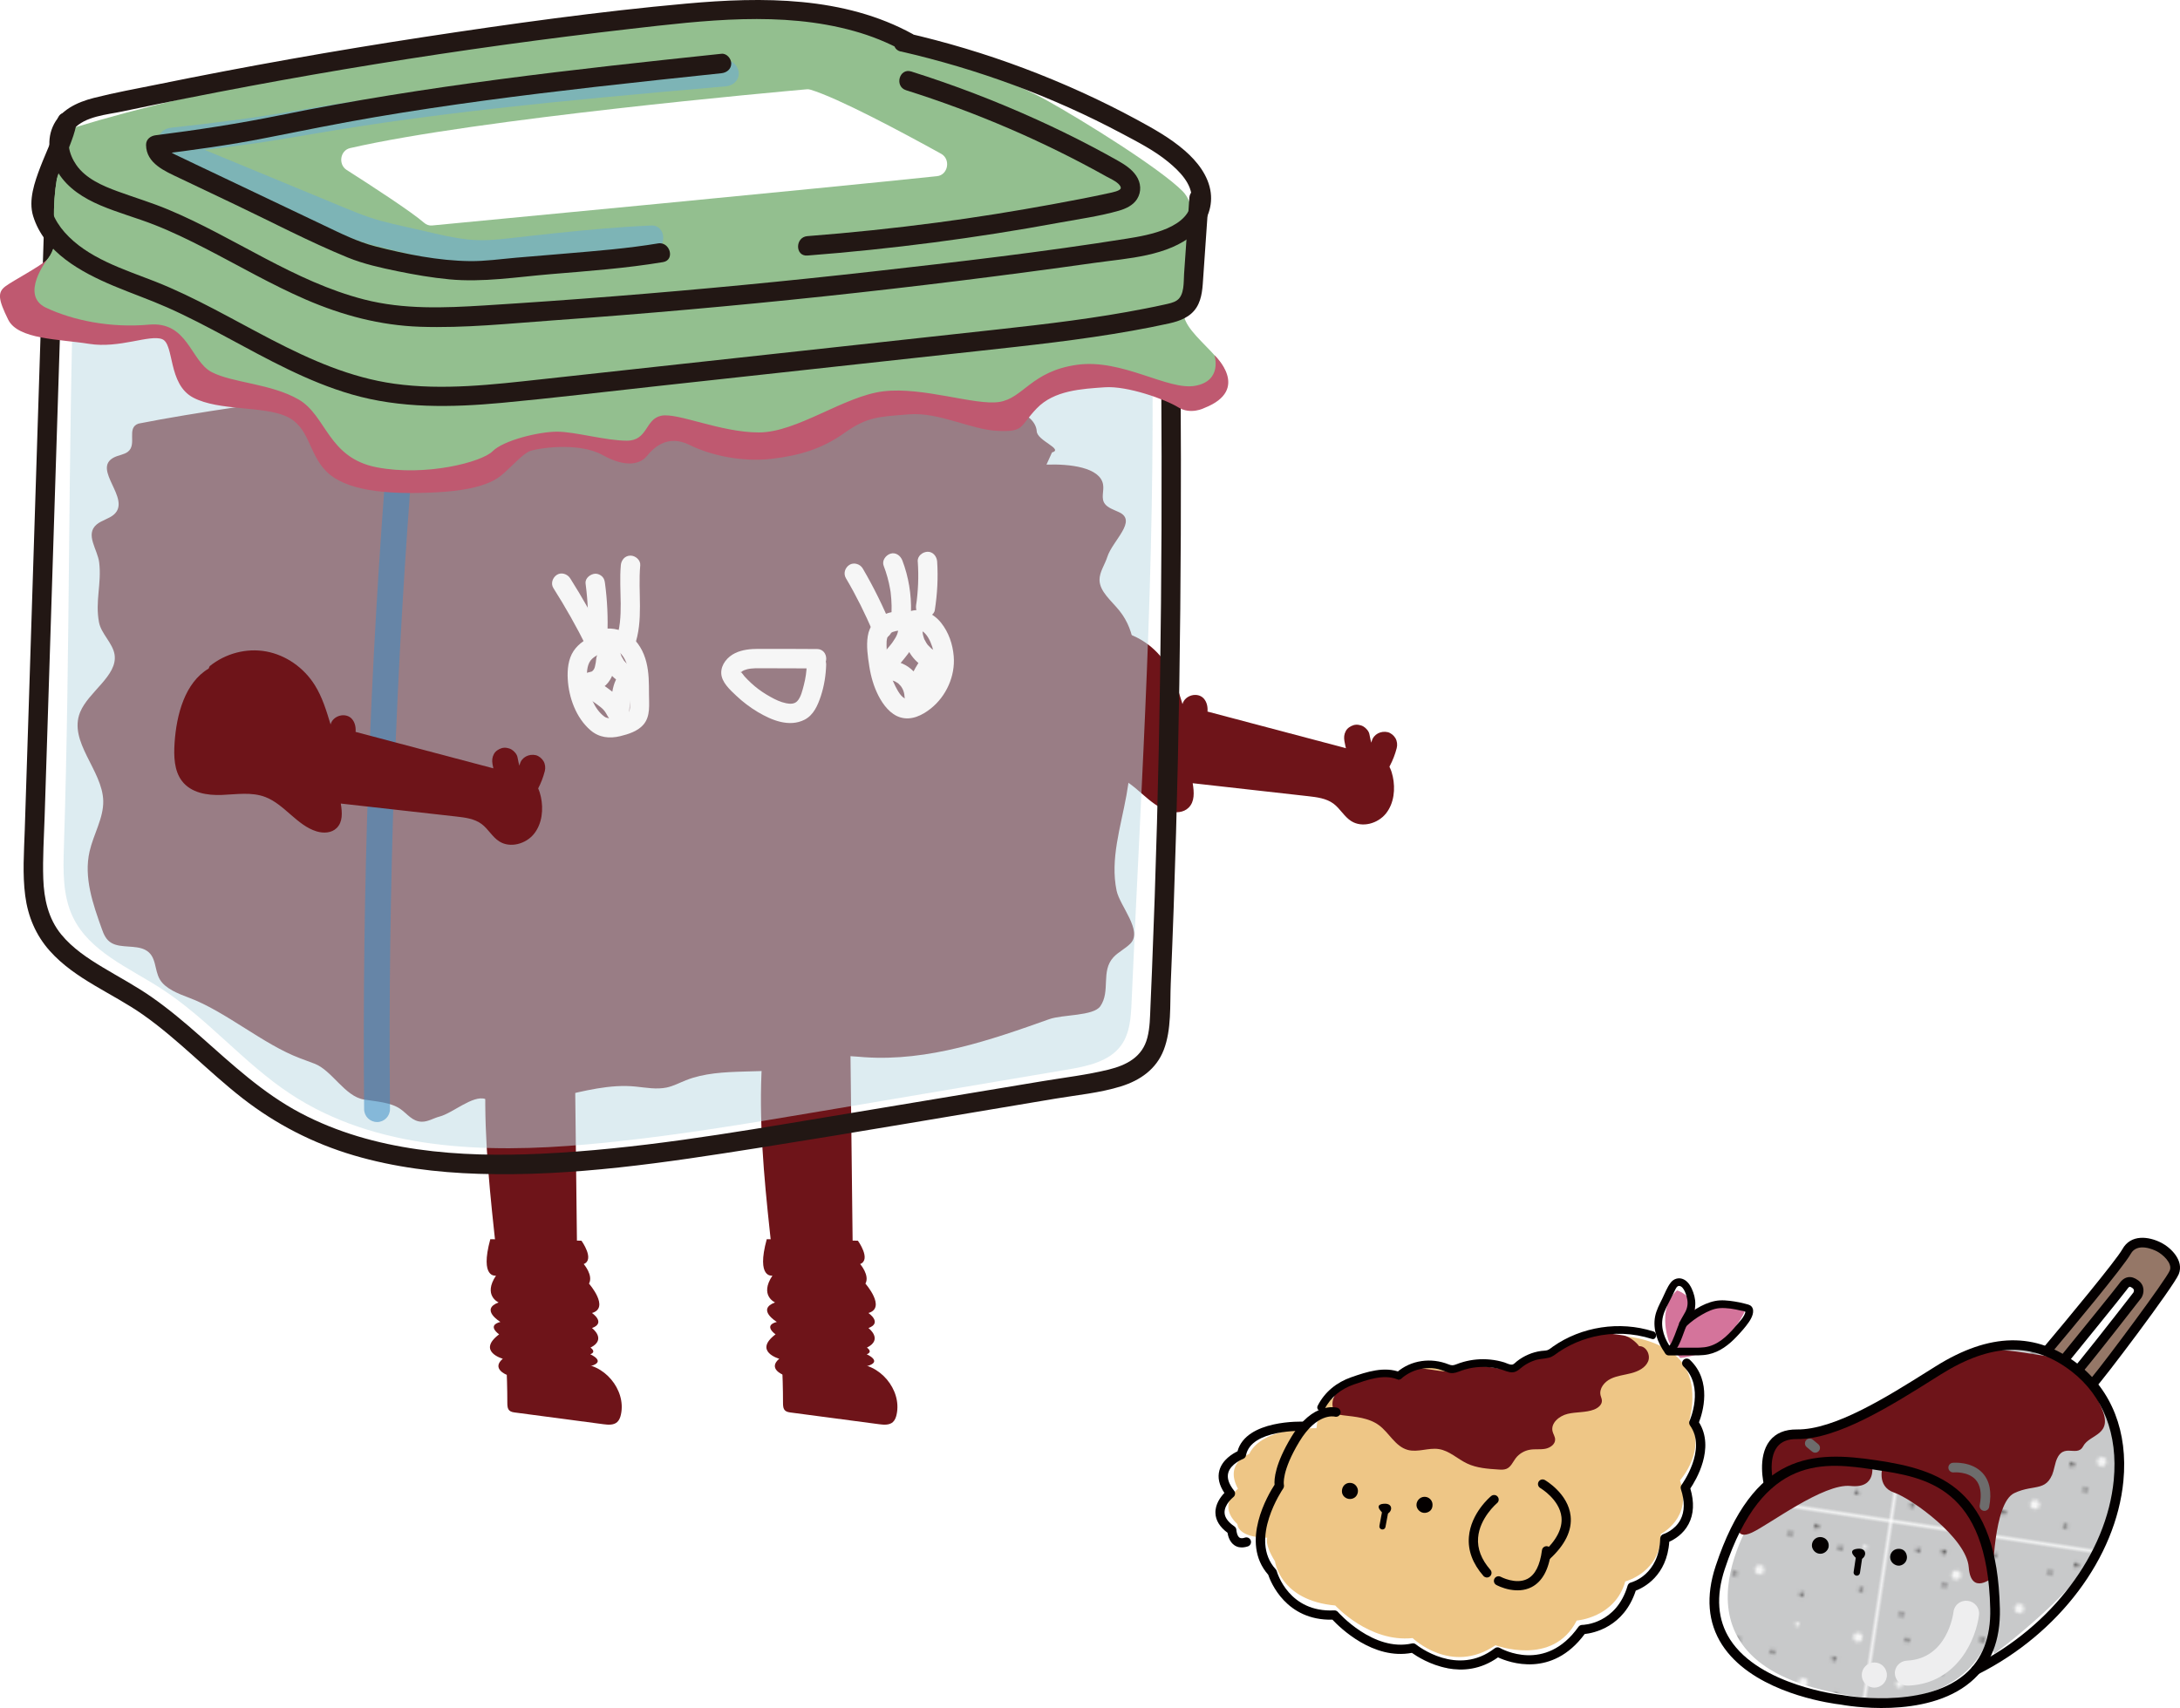 <?xml version="1.0" encoding="UTF-8"?><svg id="_イヤー_2" xmlns="http://www.w3.org/2000/svg" xmlns:xlink="http://www.w3.org/1999/xlink" viewBox="0 0 544.52 426.69"><defs><style>.cls-1{fill:#957767;}.cls-2{fill:#fff;}.cls-3{fill:#bfdbe4;}.cls-4{fill:#6cabd7;}.cls-4,.cls-5{opacity:.54;}.cls-6{fill:#f6f6f6;}.cls-7{fill:url(#_規パターン_4);}.cls-8{fill:#6e1419;}.cls-9{fill:#c8c9ca;}.cls-10{fill:#040000;}.cls-11{fill:#d4749b;}.cls-12{fill:#221714;}.cls-13{fill:#93bf8f;}.cls-14{clip-path:url(#clippath-1);}.cls-15{fill:#595757;}.cls-16{fill:#717071;}.cls-17{fill:#eeeeef;}.cls-5{fill:#3c8ec5;}.cls-18{opacity:.53;}.cls-19{fill:none;}.cls-20{fill:#f7f7f7;}.cls-21{fill:#bf5970;}.cls-22{fill:#eec686;}.cls-23{fill:#6d6c6c;}</style><clipPath id="clippath-1"><path class="cls-13" d="M18.54,31.88s-6.28,9.84-4.85,26.35c1.07,12.34-17.12,10.16-12.84,18.41,4.28,8.25,13.13,6.67,20.26,7.94,7.14,1.27,15.7-4.13,19.41-.63,3.71,3.49,1.71,15.56,13.41,15.24,11.7-.32,15.41,1.59,20.55,4.13s-.29,17.78,29.4,17.14c29.68-.63,19.98-8.89,31.11-10.16,11.13-1.27,11.99,0,17.98,2.54,5.99,2.54,7.71,0,11.42-4.13,3.71-4.13,14.27,7.62,32.82,3.17,18.55-4.44,11.99-9.21,27.97-9.84s17.41,4.76,25.97,3.81c8.56-.95,5.71-7.62,14.27-9.21,8.56-1.59,13.7-1.59,20.55,.32,6.85,1.9,11.13,7.3,18.55,.95,7.42-6.35-9.7-13.65-8.85-20.32s5.42-24.13-.29-29.84c-5.71-5.71-24.54-17.46-34.25-22.86-9.7-5.4-49.09-20.95-60.51-21.91-11.42-.95-116.73,8.89-182.09,28.89Z"/></clipPath><pattern id="_規パターン_4" x="0" y="0" width="81.27" height="81.27" patternTransform="translate(-6695.66 1297.74) rotate(8.51) scale(.8)" patternUnits="userSpaceOnUse" viewBox="0 0 81.27 81.27"><g><rect class="cls-19" width="81.27" height="81.27"/><rect class="cls-9" width="81.27" height="81.27"/><circle class="cls-20" cx="23.29" cy="33.69" r="1.09"/><circle class="cls-20" cx="76.7" cy="36.96" r="1.45"/><circle class="cls-20" cx="74.72" cy="8.79" r=".73"/><circle class="cls-20" cx="61.85" cy="53.49" r="1.45"/><circle class="cls-20" cx="71.9" cy="65.47" r=".73"/><circle class="cls-20" cx="22.16" cy="13.2" r="1.45"/><circle class="cls-16" cx="9.28" cy="7.34" r=".73"/><circle class="cls-16" cx="18.98" cy="16.86" r=".73"/><circle class="cls-16" cx="10.01" cy="35.54" r=".73"/><circle class="cls-16" cx="7.05" cy="27.89" r=".73"/><circle class="cls-16" cx="33.16" cy="5.3" r=".73"/><circle class="cls-16" cx="57.35" cy="26.32" r=".73"/><circle class="cls-16" cx="39.78" cy="43.09" r=".73"/><circle class="cls-15" cx="33.16" cy="32" r=".73"/><circle class="cls-15" cx="33.88" cy="73.61" r=".73"/><circle class="cls-15" cx="52.83" cy="55.67" r=".73"/><circle class="cls-15" cx="17.31" cy="6.62" r=".73"/><circle class="cls-15" cx="58.8" cy="4.57" r=".73"/><circle class="cls-16" cx="10.73" cy="67.6" r=".73"/><circle class="cls-16" cx="22.16" cy="43.81" r=".73"/><circle class="cls-16" cx="46.33" cy="59.16" r=".73"/><circle class="cls-16" cx="58.08" cy="62.94" r=".73"/><circle class="cls-16" cx="72.54" cy="55.67" r=".73"/><circle class="cls-16" cx="39.06" cy="52.68" r=".73"/><circle class="cls-16" cx="30.16" cy="65.86" r=".73"/><circle class="cls-16" cx="53.56" cy="75.07" r=".73"/><circle class="cls-16" cx="69.6" cy="74.34" r=".73"/><circle class="cls-16" cx="18.25" cy="57.85" r=".73"/><circle class="cls-16" cx="15.82" cy="74.14" r=".73"/><circle class="cls-16" cx="70.33" cy="44.7" r=".73"/><circle class="cls-16" cx="50.98" cy="8.07" r=".73"/><circle class="cls-16" cx="67.1" cy="10.25" r=".73"/><circle class="cls-16" cx="35.72" cy="22.95" r=".73"/><circle class="cls-16" cx="5.29" cy="75.79" r=".73"/><circle class="cls-16" cx="50.98" cy="45.43" r=".73"/><circle class="cls-16" cx="75.45" cy="22.09" r=".73"/><circle class="cls-20" cx="9.64" cy="49.53" r="1.09"/><circle class="cls-20" cx="57.35" cy="35.74" r=".73"/><circle class="cls-20" cx="43.18" cy="69.78" r="1.45"/><circle class="cls-20" cx="43.18" cy="20.64" r="1.45"/><circle class="cls-20" cx="29.15" cy="57.5" r="1.14"/></g></pattern></defs><g id="_イヤー_2-2"><g><g><path class="cls-8" d="M347.88,193.95c-.31-1.44-.87-2.91-1.99-3.88-.98-.84-2.28-1.2-3.53-1.53l-40.75-10.78c.09-1.18-.16-2.36-.9-3.22-1.51-1.74-4.74-.93-5.35,1.35-1.03-3.39-2.07-6.83-3.93-9.8-2.75-4.41-7.27-7.54-12.17-8.43-4.91-.89-10.13,.48-14.1,3.68l-.26,.6c-5.91,3.51-8.04,11.45-8.51,18.64-.21,3.27-.11,6.85,1.82,9.41,2.28,3.03,6.35,3.66,9.99,3.52s7.41-.79,10.84,.51c4.78,1.82,7.93,7.1,12.82,8.59,1.71,.52,3.74,.45,5.04-.85,1.52-1.52,1.39-3.78,1.01-6.1l28.84,3.24c2.21,.25,4.53,.54,6.32,1.86,1.67,1.24,2.68,3.25,4.43,4.36,2.74,1.74,6.67,.63,8.69-1.91,2.02-2.54,2.38-6.11,1.69-9.28Z"/><path class="cls-8" d="M342.63,185.17c-.22,.86-.5,1.71-.84,2.53l.33-.77c-.6,1.42-1.37,2.74-2.3,3.96l.51-.65c-.12,.16-.24,.31-.37,.46l5.08,.65c-.68-1.09-1.27-2.22-1.77-3.4l.33,.77c-.71-1.7-1.23-3.48-1.55-5.3-.13-.75-.85-1.56-1.49-1.93-.69-.41-1.71-.58-2.49-.33-.78,.25-1.54,.74-1.93,1.49-.43,.81-.48,1.59-.33,2.49,.57,3.34,1.85,6.6,3.64,9.47,.54,.87,1.35,1.41,2.36,1.54,.93,.13,2.08-.12,2.72-.89,2.03-2.47,3.55-5.27,4.34-8.38,.21-.82,.11-1.75-.33-2.49-.39-.67-1.16-1.31-1.93-1.49-1.68-.38-3.53,.5-3.98,2.26h0Z"/><path class="cls-8" d="M212.39,259.75l.93,81c6.34-.29,11.98,6.39,10.64,12.59-.15,.7-.4,1.42-.93,1.91-.89,.81-2.26,.7-3.46,.54l-22.05-2.92c-.5-.07-1.04-.15-1.41-.49-.5-.46-.53-1.23-.53-1.9,0-28.44-6.96-56.68-5.24-85.06"/><path class="cls-8" d="M143.53,259.75l.93,81c6.34-.29,11.98,6.39,10.64,12.59-.15,.7-.4,1.42-.93,1.91-.89,.81-2.26,.7-3.46,.54l-22.05-2.92c-.5-.07-1.04-.15-1.41-.49-.5-.46-.53-1.23-.53-1.9,0-28.44-6.96-56.68-5.24-85.06"/><path class="cls-8" d="M261.39,116.07c5.79-.21,13.41,.66,14.14,4.98,.28,1.62-.61,3.44,.46,4.84,.75,.99,2.24,1.46,3.52,2.06,4.68,2.17-1.62,7.08-2.93,11.19-.61,1.92-1.96,3.76-1.94,5.73,.03,2.94,3.01,5.23,4.99,7.72,4.25,5.31,4.12,11.96,3.86,18.23l-.26,6.35c-.29,7.18-.58,14.38-1.87,21.52-1.43,7.93-4.09,15.95-2.46,23.79,.8,3.85,6.57,10.01,3.48,13.21-1.23,1.27-3.07,2.15-4.26,3.44-3.22,3.49-.66,8.5-3.29,12.25-1.73,2.48-9.41,2.03-12.76,3.23-14.63,5.22-30.16,10.58-46.08,9.5-2.45-.17-4.92-.49-7.36-.16-2.69,.36-5.1,1.48-7.66,2.21-9.48,2.71-20.64,.13-29.63,3.7-1.6,.63-3.1,1.45-4.82,1.82-2.54,.53-5.18,.02-7.76-.24-12.8-1.31-25.82,7.02-37.56,3.1-3.07-1.03-8.17,3.56-11.4,4.39-1.51,.39-2.84,1.3-4.42,1.29-2.39-.02-3.67-2.01-5.42-3.21-2.38-1.63-5.88-1.82-9.04-2.33-4.81-.77-7.99-7.31-12.37-8.96l-3.65-1.37c-9.1-3.42-18.51-11.65-27.61-15.07-2.89-1.08-5.97-2.32-7.32-4.53-1.52-2.48-.75-5.98-3.75-7.49-2.39-1.21-5.97-.37-8.29-1.65-1.46-.8-2.02-2.22-2.49-3.54-2.26-6.31-4.55-12.88-3.06-19.39,.96-4.23,3.5-8.31,3.41-12.59-.17-7.68-8.77-14.76-5.78-22.16,2.07-5.12,9.42-9.14,8.61-14.4-.45-2.87-3.35-5.21-3.89-8.07-1-5.3,.68-9.59,.05-14.92-.39-3.29-3.59-6.99-.65-9.51,1.21-1.03,3.15-1.45,4.33-2.49,4.48-3.95-5.68-11.38,.03-14.28,1.09-.55,2.53-.69,3.45-1.4,2.4-1.85-.46-5.98,2.66-7.04,14.24-2.81,34.21-5.6,48.71-7.4,5.16-.64,10.55-1.21,15.49-.05,2.92,.68,5.61,1.95,8.66,2.18,5.27,.41,10.09-2.3,15.22-3.44,2.92-.65,5.98-.8,9.01-.94l25.38-1.2c2.68-.13,5.4-.25,8.01,.18,2.64,.44,5.07,1.44,7.75,1.74,8.88,1.02,18.92-5.54,26.24-1.7,1.77,.93,3.06,2.38,5.06,2.99,3.78,1.14,8.24-1.21,12.14-.33,1.94,.44,3.44,1.62,5.36,2.08,7,1.67,14.57-6.63,20.75-3.67,2.93,1.4,3.54,4.8,6.74,5.84,1.32,.43,2.83,.35,4.24,.59,3.06,.52,5.46,2.68,5.6,5.06s6.8,4.43,3.81,5.28"/></g><path class="cls-12" d="M289.66,58.79c.38,24.54,.55,49.09,.46,73.63-.1,24.4-.46,48.81-1.13,73.2-.34,12.28-.75,24.56-1.25,36.84-.12,3.01-.25,6.01-.38,9.02-.11,2.59-.12,5.24-.78,7.77-1.23,4.8-5.17,6.84-9.67,7.95-5.4,1.33-11,1.98-16.48,2.89l-18.16,3.02c-12.2,2.03-24.4,4.06-36.6,6.09-23.35,3.89-46.84,7.91-70.52,9.02-20.32,.95-41.78-.5-60.09-10.17-9.39-4.96-17.07-12.15-24.97-19.13-3.96-3.5-8-6.91-12.34-9.93-3.86-2.68-8.01-4.88-12.03-7.3-3.81-2.29-7.6-4.8-10.44-8.27-3.24-3.96-4.3-8.91-4.47-13.91-.18-5.18,.18-10.39,.34-15.56,.17-5.19,.33-10.39,.5-15.58,.71-22.07,1.41-44.15,2.11-66.23s1.39-43.76,2.09-65.64c.16-5,.32-10,.48-14.99,.1-3.12-4.75-3.12-4.85,0-.71,21.92-1.41,43.83-2.1,65.75-.72,22.64-1.44,45.28-2.16,67.91-.34,10.75-.69,21.5-1.04,32.26-.18,5.43-.59,10.93,.12,16.34,.68,5.18,2.64,9.86,6.14,13.78,6.33,7.1,15.67,10.57,23.31,15.96,8.83,6.22,16.26,14.16,24.76,20.8,8.36,6.52,17.7,11.32,27.87,14.32,10.1,2.98,20.68,4.28,31.19,4.61,23.35,.74,46.82-2.83,69.81-6.47,24.77-3.92,49.48-8.19,74.22-12.31,5.44-.91,11.14-1.43,16.42-3.08,4.78-1.49,8.81-4.3,10.66-9.1,1.97-5.1,1.53-11.22,1.75-16.59,.26-6.32,.51-12.63,.73-18.95,.87-24.85,1.41-49.72,1.65-74.58,.25-25,.2-50-.08-75-.07-6.12-.15-12.24-.24-18.36-.05-3.12-4.9-3.13-4.85,0h0Z"/><g class="cls-18"><path class="cls-3" d="M18.54,64.88c-.23-.21,56.81,44.36,101.4,36.62,20.95-3.64,171.43-19.67,167.86-17.59,.74,60.07-2.54,106.66-5.16,166.56-.16,3.69-.41,7.61-2.56,10.62-2.93,4.1-8.44,5.26-13.42,6.1-20.34,3.44-40.68,6.88-61.01,10.31-19.6,3.31-39.23,6.63-59.03,8.39-25.46,2.26-52.8,1.45-74.11-12.63-11.62-7.67-20.63-18.81-32.33-26.35-8.04-5.18-17.81-9.18-21.96-17.79-2.58-5.36-2.45-11.57-2.26-17.52,1.61-50.28,.97-96.46,2.58-146.73Z"/></g><path class="cls-5" d="M94.18,280.3c-1.77,0-3.22-1.43-3.23-3.2-.53-55.04,1.45-110.78,5.88-165.67,.14-1.78,1.72-3.11,3.48-2.96,1.78,.14,3.11,1.7,2.96,3.48-4.42,54.7-6.39,110.25-5.86,165.09,.02,1.79-1.42,3.25-3.2,3.27h-.03Z"/><path class="cls-6" d="M228.23,157.52c3.07-1.26,4.81,3.86,5.1,6.07,.44,3.26-.73,6.58-3.04,8.9-.88,.88-2.4,2.3-3.76,2.14s-2.33-2.14-2.88-3.19c-1.59-3.04-2.13-6.82-2.21-10.21-.03-1.38,.08-2.81,1.53-3.35,2.07-.78,4.5-.14,6.66-.32,1.31-.11,2.43-1.04,2.43-2.43,0-1.23-1.11-2.54-2.43-2.43-2.76,.23-5.59-.41-8.26,.61-2.51,.95-4.21,2.96-4.62,5.62-.39,2.47,0,5.05,.38,7.5,.4,2.58,1.12,5.12,2.33,7.45,1.15,2.21,2.93,4.58,5.42,5.33,2.77,.83,5.46-.5,7.59-2.19,3.88-3.08,6.16-8.13,5.75-13.08-.25-3.02-1.25-5.95-3.14-8.34-1.88-2.38-5.13-4-8.13-2.76-1.21,.5-2.07,1.61-1.69,2.98,.31,1.15,1.76,2.19,2.98,1.69h0Z"/><path class="cls-6" d="M229.24,140.28c.13,1.88,.16,3.76,.08,5.64-.04,.92-.1,1.84-.19,2.76-.04,.44-.09,.88-.14,1.32-.02,.15-.09,.67-.03,.23-.04,.29-.08,.58-.13,.88-.19,1.25,.32,2.67,1.69,2.98,1.16,.26,2.78-.35,2.98-1.69,.62-4.02,.85-8.06,.58-12.13-.09-1.26-1.05-2.49-2.43-2.43-1.24,.06-2.52,1.07-2.43,2.43h0Z"/><path class="cls-6" d="M220.71,141.3c.73,1.91,1.28,3.88,1.63,5.9,.04,.22,.07,.45,.11,.67,.04,.29,.04,.3,0,.03,.01,.11,.03,.23,.04,.34,.06,.49,.1,.98,.14,1.47,.08,1.06,.09,2.12,.06,3.18-.04,1.27,1.14,2.48,2.43,2.43s2.39-1.07,2.43-2.43c.12-4.37-.6-8.79-2.16-12.88-.45-1.18-1.65-2.12-2.98-1.69-1.15,.37-2.18,1.71-1.69,2.98h0Z"/><path class="cls-6" d="M211.29,144.44c1.3,2.2,2.52,4.45,3.66,6.73,.55,1.1,1.08,2.22,1.6,3.34,.26,.56,.51,1.12,.76,1.69,.3,.69,.47,1.09,.69,1.61,.48,1.17,1.63,2.13,2.98,1.69,1.12-.36,2.21-1.73,1.69-2.98-2.07-5-4.45-9.86-7.19-14.53-.64-1.09-2.22-1.58-3.32-.87-1.1,.71-1.56,2.15-.87,3.32h0Z"/><path class="cls-6" d="M150.74,162.09c2.91-.9,5.04,1.28,5.86,3.95,.54,1.78,.64,3.61,.66,5.46,.01,.95,0,1.9,0,2.85,0,.98,.21,2.21-.02,3.16-.17,.72-1.42,1.08-2.33,1.36-1.25,.39-2.83,.99-4,.11-2.46-1.85-3.82-5.48-4.17-8.42-.19-1.6-.29-3.55,.45-5.03,.72-1.46,2.52-2.12,3.91-2.75,1.19-.54,1.48-2.27,.87-3.32-.72-1.23-2.12-1.41-3.32-.87-2.11,.95-4.08,2.08-5.39,4.05-1.34,2.01-1.58,4.66-1.45,7.01,.26,4.62,2.07,9.66,5.66,12.76,2.18,1.88,4.75,2.15,7.48,1.49,2.04-.5,4.36-1.23,5.77-2.88,1.81-2.12,1.38-5.08,1.38-7.67,0-2.65,0-5.35-.66-7.94-.66-2.64-2.04-5.14-4.27-6.76-2.21-1.61-5.14-2.05-7.74-1.25-2.97,.92-1.7,5.61,1.29,4.68h0Z"/><path class="cls-6" d="M155.07,141.23c-.57,6.29,.92,12.87-1.29,18.95-.45,1.23,.5,2.66,1.69,2.98,1.35,.37,2.53-.46,2.98-1.69,2.38-6.52,.85-13.5,1.47-20.24,.12-1.31-1.2-2.43-2.43-2.43-1.41,0-2.31,1.12-2.43,2.43h0Z"/><path class="cls-6" d="M146.26,145.74c.57,4.3,.77,8.64,.59,12.98-.05,1.27,1.15,2.48,2.43,2.43,1.36-.06,2.37-1.07,2.43-2.43,.18-4.34-.01-8.67-.59-12.98-.09-.67-.21-1.22-.71-1.71-.42-.42-1.11-.74-1.71-.71-1.17,.05-2.6,1.08-2.43,2.43h0Z"/><path class="cls-6" d="M138.23,146.92c3.01,4.75,5.78,9.65,8.28,14.68,.57,1.14,2.27,1.55,3.32,.87,1.16-.75,1.48-2.1,.87-3.32-2.51-5.03-5.27-9.93-8.28-14.68-.68-1.07-2.19-1.6-3.32-.87-1.07,.69-1.6,2.17-.87,3.32h0Z"/><path class="cls-6" d="M225.59,157.4c0,4,2.34,7.93,6,9.64l-.49-3.81c-2.35,3-4.1,6.35-5.08,10.05l4.76,.64c-.05-2.34-.99-4.56-2.63-6.24-.74-.75-1.63-1.4-2.6-1.83-.56-.25-1.1-.45-1.7-.6-.21-.05-.47-.17-.69-.18-.16-.05-.15-.05,.04,.03,.21,.2,.38,.43,.49,.71v1.29c-.15,.5,.12-.06,.22-.19-.15,.2,.03-.04,.08-.11,.29-.36,.59-.72,.89-1.08,.65-.77,1.29-1.55,1.9-2.36,1.1-1.46,2.02-3.13,2.3-4.96,.19-1.29-.32-2.61-1.69-2.98-1.15-.31-2.79,.39-2.98,1.69-.16,1.08-.35,1.53-.77,2.26-.23,.39-.48,.77-.74,1.14,0,0-.45,.59-.23,.31-.16,.2-.32,.39-.48,.59-.59,.72-1.21,1.42-1.78,2.15-.95,1.2-1.88,2.37-1.24,3.99,.48,1.23,1.72,1.92,2.93,2.25,.42,.11,.84,.2,1.26,.34-.41-.14,.18,.09,.27,.13,.21,.11,.4,.24,.6,.37,.39,.26-.11-.16,.24,.2,.13,.14,.28,.27,.41,.42,.08,.09,.16,.17,.23,.26-.11-.15-.12-.16-.03-.02,.11,.16,.22,.33,.31,.5,.3,.53,.52,1.34,.53,1.9,.06,2.69,4.06,3.35,4.76,.64,.75-2.87,2.06-5.65,3.83-7.91,.87-1.11,1.07-3.08-.49-3.81-.33-.15-.65-.32-.96-.52-.14-.09-.27-.18-.4-.27-.32-.24,.22,.2-.08-.07-.27-.25-.52-.5-.77-.77-.08-.08-.24-.28-.08-.07-.12-.16-.23-.33-.34-.5-.17-.27-.33-.56-.47-.85-.19-.38,.16,.5-.09-.2-.05-.15-.11-.3-.15-.46-.09-.31-.17-.62-.22-.94,.07,.41,0-.11-.01-.2-.01-.2-.02-.4-.01-.61,0-1.31-1.12-2.43-2.43-2.43s-2.42,1.11-2.43,2.43h0Z"/><path class="cls-6" d="M150,161.72c-.07,4.36,2.76,8.17,6.79,9.67l-.58-4.43c-1.73,1.27-2.66,3.02-3.12,5.09-.48,2.17-.73,4.42-.79,6.64l4.14-1.71s-.42-.42-.32-.29c.13,.17-.19-.32-.22-.38-.21-.36-.39-.74-.62-1.09-.59-.9-1.33-1.64-2.17-2.3-1.79-1.4-3.69-2.66-5.54-3.97l.49,3.81c.25-.32,.05,0-.09-.03-.12,.04-.11,.04,.03,0,.11-.04,.23-.07,.34-.09,.35-.09,.7-.17,1.03-.3,.99-.38,1.84-.95,2.5-1.78,1.4-1.74,1.71-3.82,1.92-5.99,.12-1.31-1.2-2.43-2.43-2.43-1.41,0-2.3,1.12-2.43,2.43-.07,.76-.15,1.19-.33,1.97-.1,.45-.3,.82-.67,1.14,.17-.12,.14-.1-.11,.06,.2-.06,.17-.05-.09,.04-.31,.09-.62,.15-.93,.24-.82,.24-1.65,.63-2.19,1.32-1.01,1.31-.9,2.82,.49,3.81,1.56,1.11,3.39,2.31,4.78,3.39,.64,.49,1.11,.99,1.45,1.57,.47,.83,.92,1.67,1.66,2.31,1.59,1.35,4.07,.48,4.14-1.71,.05-1.67,.2-3.23,.51-4.83,.13-.66,.28-1.32,.52-1.94,.14-.37-.14,.25,.05-.09,.08-.14,.16-.28,.24-.42,.19-.32-.2,.2,.05-.08,.05-.05,.42-.38,.14-.17,1.73-1.27,1.46-3.67-.58-4.43-.12-.05-.33-.15-.09-.03-.15-.07-.29-.14-.43-.22-.18-.1-.34-.21-.51-.32-.33-.22,.22,.19-.09-.06-.25-.2-.48-.43-.71-.67-.11-.12-.22-.24-.32-.36-.26-.32,.24,.43-.13-.19-.17-.28-.33-.55-.49-.84-.06-.11-.15-.33-.05-.09-.06-.15-.11-.3-.16-.46s-.09-.31-.13-.47c0,.01-.13-.64-.09-.39,.03,.23-.02-.24-.02-.28-.01-.2-.01-.4,0-.61,.02-1.31-1.13-2.43-2.43-2.43s-2.41,1.11-2.43,2.43h0Z"/><path class="cls-6" d="M204.04,162.14c-4.88-.01-9.76-.07-14.64-.04-1.96,.01-3.95,.19-5.74,1.04-1.91,.9-3.57,2.82-3.51,5.03,.07,2.26,2.21,4.18,3.75,5.63,1.62,1.53,3.42,2.9,5.34,4.05,3.42,2.04,7.86,3.92,11.73,1.94,2.26-1.16,3.29-3.6,4.05-5.88,.84-2.53,1.26-5.2,1.34-7.86,.1-3.12-4.75-3.12-4.85,0-.05,1.73-.29,3.41-.73,5.09-.34,1.28-.71,3.03-1.65,4.02-.71,.75-1.78,.72-2.77,.52-1.4-.28-2.66-.89-3.9-1.58-1.38-.77-2.72-1.64-3.93-2.66-.64-.54-1.26-1.1-1.84-1.7-.25-.25-.5-.51-.74-.78-.13-.14-.66-.95-.86-.99-.36-.07,.49-.31-.13,.21,.21-.18,.14-.24,.35-.42,.28-.24,.79-.44,1.3-.57,1.24-.31,2.72-.25,4.13-.25l13.29,.04c3.12,0,3.13-4.84,0-4.85h0Z"/><path class="cls-8" d="M135.09,199.03c-.31-1.44-.87-2.91-1.99-3.88-.98-.84-2.28-1.2-3.53-1.53-13.58-3.59-27.16-7.19-40.75-10.78,.09-1.18-.16-2.36-.9-3.22-1.51-1.74-4.74-.93-5.35,1.35-1.03-3.39-2.07-6.83-3.93-9.8-2.75-4.41-7.27-7.54-12.17-8.43-4.91-.89-10.13,.48-14.1,3.68l-.26,.6c-5.91,3.51-8.04,11.45-8.51,18.64-.21,3.27-.11,6.85,1.82,9.41,2.28,3.03,6.35,3.66,9.99,3.52,3.64-.14,7.41-.79,10.84,.51,4.78,1.82,7.93,7.1,12.82,8.59,1.71,.52,3.74,.45,5.04-.85,1.52-1.52,1.39-3.78,1.01-6.1l28.84,3.24c2.21,.25,4.53,.54,6.32,1.86,1.67,1.24,2.68,3.25,4.43,4.36,2.74,1.74,6.67,.63,8.69-1.91,2.02-2.54,2.38-6.11,1.69-9.28Z"/><path class="cls-8" d="M129.84,190.92c-.22,.86-.5,1.71-.84,2.53l.33-.77c-.6,1.42-1.37,2.74-2.3,3.96l.51-.65c-.12,.16-.24,.31-.37,.46l5.08,.65c-.68-1.09-1.27-2.22-1.77-3.4l.33,.77c-.71-1.7-1.23-3.48-1.55-5.3-.13-.75-.85-1.56-1.49-1.93-.69-.41-1.71-.58-2.49-.33s-1.54,.74-1.93,1.49c-.43,.81-.48,1.59-.33,2.49,.57,3.34,1.85,6.6,3.64,9.47,.54,.87,1.35,1.41,2.36,1.54,.93,.13,2.08-.12,2.72-.89,2.03-2.47,3.55-5.27,4.34-8.38,.21-.82,.11-1.75-.33-2.49-.39-.67-1.16-1.31-1.93-1.49-1.68-.38-3.53,.5-3.98,2.26h0Z"/><g><path class="cls-13" d="M18.54,31.88s-6.28,9.84-4.85,26.35c1.07,12.34-17.12,10.16-12.84,18.41,4.28,8.25,13.13,6.67,20.26,7.94,7.14,1.27,15.7-4.13,19.41-.63,3.71,3.49,1.71,15.56,13.41,15.24,11.7-.32,15.41,1.59,20.55,4.13s-.29,17.78,29.4,17.14c29.68-.63,19.98-8.89,31.11-10.16,11.13-1.27,11.99,0,17.98,2.54,5.99,2.54,7.71,0,11.42-4.13,3.71-4.13,14.27,7.62,32.82,3.17,18.55-4.44,11.99-9.21,27.97-9.84s17.41,4.76,25.97,3.81c8.56-.95,5.71-7.62,14.27-9.21,8.56-1.59,13.7-1.59,20.55,.32,6.85,1.9,11.13,7.3,18.55,.95,7.42-6.35-9.7-13.65-8.85-20.32s5.42-24.13-.29-29.84c-5.71-5.71-24.54-17.46-34.25-22.86-9.7-5.4-49.09-20.95-60.51-21.91-11.42-.95-116.73,8.89-182.09,28.89Z"/><g class="cls-14"><path class="cls-13" d="M18.25,32.2s-6.28,9.84-4.85,26.35c1.07,12.34-17.12,10.16-12.84,18.41,4.28,8.25,13.13,6.67,20.26,7.94,7.14,1.27,15.7-4.13,19.41-.63,3.71,3.49,1.71,15.56,13.41,15.24,11.7-.32,15.41,1.59,20.55,4.13,5.14,2.54-.29,17.78,29.4,17.14,29.68-.63,19.98-8.89,31.11-10.16,11.13-1.27,11.99,0,17.98,2.54,5.99,2.54,7.71,0,11.42-4.13,3.71-4.13,14.27,7.62,32.82,3.17,18.55-4.44,11.99-9.21,27.97-9.84,15.98-.63,17.41,4.76,25.97,3.81,8.56-.95,5.71-7.62,14.27-9.21,8.56-1.59,13.7-1.59,20.55,.32,6.85,1.9,11.13,7.3,18.55,.95,7.42-6.35-9.7-13.65-8.85-20.32,.86-6.67,5.42-24.13-.29-29.84-5.71-5.71-24.54-17.46-34.25-22.86-9.7-5.4-49.09-20.95-60.51-21.91-11.42-.95-116.73,8.89-182.09,28.89Z"/></g></g><g><path class="cls-12" d="M225.01,12.85c19.17,4.4,37.76,11.22,55.13,20.47,4,2.13,8.18,4.25,11.69,7.15,2.74,2.26,5.94,5.41,5.84,9.24-.19,7.23-10.72,9.03-16.11,9.89-21.08,3.36-42.34,5.84-63.55,8.22-21.52,2.42-43.08,4.49-64.68,6.2-10.74,.85-21.5,1.61-32.25,2.28-10.09,.63-20.23,1.05-30.11-1.48-17.53-4.49-32.39-15.55-48.94-22.46-4.14-1.73-8.42-3.01-12.63-4.55-3.78-1.38-8.01-3.2-10.37-6.64-1.75-2.55-2.86-6.31-.61-8.92,2.77-3.21,8.35-3.61,12.21-4.42,21-4.44,42.1-8.39,63.29-11.83,21.11-3.43,42.31-6.36,63.56-8.79,18.37-2.1,37.75-4.51,55.86,.55,4.26,1.19,8.35,2.82,12.23,4.96,2.74,1.51,5.19-2.68,2.45-4.19C210.82-.94,190.44-.82,171.42,.9c-21.94,1.98-43.83,5.04-65.61,8.36-22.27,3.4-44.46,7.34-66.53,11.84-5.27,1.07-10.61,2.03-15.83,3.36-4.21,1.07-8.54,3.05-10.32,7.3-1.59,3.77-.67,8.14,1.47,11.5,2.45,3.86,6.36,6.28,10.49,8.04,4.39,1.87,9,3.11,13.44,4.85,4.36,1.71,8.58,3.76,12.74,5.9,8.36,4.3,16.5,9.05,25.14,12.79,9.14,3.95,18.54,6.45,28.53,6.79,11.11,.38,22.32-.82,33.39-1.61,22.56-1.61,45.1-3.61,67.6-6,22.58-2.4,45.13-5.2,67.61-8.37,8.23-1.16,18.13-1.58,24.77-7.25,2.96-2.53,4.61-6.39,4.11-10.27-.55-4.26-3.4-7.84-6.56-10.57-3.62-3.13-7.8-5.45-11.99-7.72-4.51-2.44-9.1-4.72-13.77-6.84-9.42-4.28-19.11-7.93-29.02-10.9-4.88-1.46-9.81-2.76-14.78-3.9-3.04-.7-4.34,3.98-1.29,4.68h0Z"/><path class="cls-12" d="M297.08,49.42l-1.32,18.98c-.14,2.02,.13,5.31-1.78,6.63-.87,.6-2,.8-3.01,1.03-1.61,.37-3.23,.69-4.86,1.01-12.24,2.42-24.63,3.88-37.03,5.24-25.32,2.79-50.65,5.53-75.97,8.3l-37.88,4.14c-12.15,1.33-24.56,2.81-36.75,1.11-21.87-3.06-39.67-17.65-59.8-25.56-7.82-3.07-16.8-5.78-22.54-12.27-1.28-1.45-2.42-3.2-3.08-5.03-.51-1.44-.37-2.95-.05-4.42,.9-4.2,2.81-8.12,4.37-12.1,.67-1.72,1.32-3.48,1.66-5.3,.57-3.05-4.1-4.36-4.68-1.29-.77,4.13-2.82,7.98-4.3,11.88-1.41,3.72-3.01,8.23-1.78,12.22,2.78,9.03,11.96,14,20.06,17.41,4.45,1.87,9.03,3.45,13.45,5.41,5.13,2.27,10.1,4.9,15.05,7.56,9.99,5.37,20.02,10.98,30.98,14.15,12.2,3.54,24.96,3.28,37.49,2.12,13.06-1.22,26.09-2.8,39.13-4.22l79.6-8.7c12.94-1.41,25.9-2.8,38.72-5.09,3.09-.55,6.18-1.15,9.25-1.83,2.68-.6,5.33-1.57,6.87-4.01,1.44-2.29,1.5-5.14,1.68-7.75l.68-9.81,.68-9.81c.22-3.12-4.63-3.1-4.85,0h0Z"/><path class="cls-12" d="M226.32,22.54c17.4,5.49,34.22,12.7,50.14,21.61,.9,.5,3.29,1.53,3.49,2.72,.13,.8-2.23,1.22-3.06,1.4-4.74,1.04-9.51,1.93-14.28,2.81-9.44,1.73-18.93,3.25-28.45,4.51-10.8,1.43-21.63,2.56-32.49,3.4-3.09,.24-3.12,5.09,0,4.85,21.07-1.63,42.07-4.36,62.85-8.2,4.94-.91,10.08-1.61,14.92-2.99,1.74-.5,3.59-1.34,4.58-2.93,1.15-1.84,.98-4.04-.21-5.81-1.13-1.69-2.91-2.82-4.64-3.8-2.24-1.27-4.51-2.49-6.79-3.69-4.4-2.31-8.87-4.49-13.4-6.54-10.2-4.63-20.68-8.65-31.37-12.02-2.98-.94-4.26,3.74-1.29,4.68h0Z"/><path class="cls-4" d="M162.55,56.34c-7.86,.34-15.71,1.07-23.53,1.88-3.86,.4-7.71,.83-11.57,1.28-3.61,.42-7.06,.71-10.69,.31s-7.11-1.23-10.6-2.06c-3.64-.86-7.34-1.58-10.95-2.56-4.07-1.1-7.94-2.8-11.82-4.4l-12.66-5.24-14.14-5.85c-2.36-.97-4.71-1.95-7.07-2.92-.93-.38-1.85-.77-2.72-1.28-.2-.12-.41-.3-.61-.39-.56-.27-.2-.39-.19,0l-3.23,3.23c9.15-.96,18.29-2.01,27.36-3.53,8.9-1.5,17.79-3.02,26.72-4.3,17.91-2.56,35.91-4.48,53.91-6.19,10.18-.97,20.36-1.86,30.54-2.75,1.74-.15,3.23-1.38,3.23-3.23,0-1.63-1.48-3.39-3.23-3.23-36.28,3.19-72.56,6.52-108.48,12.72-9.99,1.72-19.99,3-30.06,4.06-1.71,.18-3.28,1.34-3.23,3.23,.1,4.62,4.63,6.4,8.26,7.9l13.55,5.6c8.78,3.63,17.51,7.44,26.38,10.87,3.84,1.48,7.73,2.36,11.72,3.3,3.92,.92,7.82,1.93,11.78,2.66,3.88,.72,7.9,1.31,11.85,1.01,3.84-.3,7.68-.89,11.52-1.31,9.29-1.02,18.61-1.95,27.96-2.36,4.15-.18,4.17-6.65,0-6.47h0Z"/><path class="cls-12" d="M164.35,60.81c-7.59,1.26-15.29,1.87-22.95,2.52-4.17,.35-8.35,.68-12.52,1.05-3.81,.33-7.64,.89-11.48,.85-7.92-.09-15.95-1.72-23.6-3.67-4.5-1.15-8.66-3.24-12.84-5.23l-13.36-6.36-15.11-7.19c-2.52-1.2-5.05-2.38-7.55-3.6-1.13-.55-3.57-1.48-3.59-2.96l-2.43,2.43c9.18-1.15,18.34-2.38,27.42-4.18s18.15-3.64,27.28-5.2c18.29-3.11,36.69-5.47,55.12-7.57,10.49-1.19,20.98-2.3,31.48-3.41,1.3-.14,2.43-1.02,2.43-2.43,0-1.2-1.11-2.56-2.43-2.43-36.91,3.9-73.83,7.94-110.23,15.35-10.31,2.1-20.64,3.69-31.08,5-1.29,.16-2.44,.98-2.43,2.43,.05,4.64,4.75,6.56,8.31,8.26l13.95,6.64c9.31,4.43,18.53,9.29,28.07,13.2,4.04,1.65,8.26,2.57,12.52,3.45,4.25,.87,8.54,1.61,12.86,2.02,8.42,.81,16.94-.59,25.33-1.29,9.38-.78,18.8-1.46,28.09-3.01,3.07-.51,1.77-5.19-1.29-4.68h0Z"/></g><path class="cls-2" d="M86.6,42.46c6.44,4.11,16.28,10.52,19.31,13.18,.57,.5,1.28,.76,2.01,.69,11.26-1.07,97.44-9.29,126.13-12.32,2.77-.29,3.49-4.23,1.02-5.6-9.75-5.39-25.69-13.92-32.64-16.01-.32-.1-.63-.12-.97-.09-6.8,.6-82.27,7.38-114.02,14.69-2.48,.57-3.02,4.07-.85,5.46Z"/><path class="cls-8" d="M122.47,309.57l22.77,.38s3.39,4.7,.56,5.83c0,0,2.45,2.82,1.32,4.89,0,0,5.27,6.02,.75,7.34,0,0,3.57,2.45,0,3.76,0,0,3.76,2.82-.38,4.89,0,0,1.61,1.04-.05,1.66,0,0,4.04,1.78,.23,2.91-3.81,1.13-21.15,2.2-21.15,2.2,0,0-3.86-1.52-.93-3.99,0,0-6.56-1.83-.92-6.1,0,0-3.21-2.19,.32-3.1,0,0-5.17-3.1-.45-4.87,0,0-3.96-1.73-.65-6.7,0,0-4.12,.81-1.42-9.1Z"/><path class="cls-8" d="M191.52,309.57l22.77,.38s3.39,4.7,.56,5.83c0,0,2.45,2.82,1.32,4.89,0,0,5.27,6.02,.75,7.34,0,0,3.57,2.45,0,3.76,0,0,3.76,2.82-.38,4.89,0,0,1.61,1.04-.05,1.66,0,0,4.04,1.78,.23,2.91s-21.15,2.2-21.15,2.2c0,0-3.86-1.52-.93-3.99,0,0-6.56-1.83-.92-6.1,0,0-3.21-2.19,.32-3.1,0,0-5.17-3.1-.45-4.87,0,0-3.96-1.73-.65-6.7,0,0-4.12,.81-1.42-9.1Z"/><path class="cls-21" d="M11.84,64.78s-7.04,8.97-.32,12.11,16.03,5.09,25.72,4.21c9.69-.88,10.35,9.1,15.62,11.85,5.27,2.74,14.77,2.84,21.73,6.85,6.96,4.01,7.31,14.59,19.51,16.94,12.2,2.35,26.21-1.27,28.94-4.01s11.57-4.89,16.09-4.89,12.16,2.25,17.45,2.25,4.52-5.43,8.61-6.24c4.09-.81,14.77,4.18,24.36,4.18s21.26-9.1,31.14-10.28c9.88-1.17,22.86,3.59,28.88,2.67,6.02-.91,8-7.66,19.38-9.28,11.38-1.62,22.77,6.51,29.63,5.23,6.87-1.27,4.76-7.64,4.76-7.64,0,0,9.26,8.57-2.52,13.19,0,0-3.4,1.78-6.53-.17-3.14-1.95-12.66-5.41-18.38-5-5.71,.41-12.61,.74-16.96,5.28-4.35,4.54-2.99,5.92-9.76,5.61-6.77-.31-14.52-4.72-22.11-4.13-7.59,.6-10.44,.59-16.09,4.6-5.64,4.01-11.16,5.67-18.23,6.51-7.07,.84-14.98-.72-20.52-3.47-5.55-2.75-9.03,.78-10.63,2.74-1.6,1.96-5.08,3.14-11.15-.24-6.07-3.38-16.77-1.6-18.31-.88-1.54,.73-3.77,3.12-5.5,4.71-1.73,1.59-4.46,4.82-17.63,5.51-13.17,.69-22.86-.59-27.47-5.19-4.61-4.6-4.15-11.16-10.07-13.8s-16.77-1.3-23.2-4.66c-6.43-3.36-4.68-13.38-7.77-14.61s-10.71,2.38-18.23,1.17c-7.52-1.21-17.78-1.06-20.24-6.06-2.46-5-2.72-6.79-.69-8.31,2.03-1.51,8.68-4.94,10.49-6.74Z"/></g><g><path class="cls-11" d="M416.63,334.4s-2.61-7.81,2.25-12.03c0,0,3.5,.82,4.8,5.33,0,0,7.81-4.7,12.4-.76,0,0-4,11.01-16.38,12.29,0,0-2.61-2.81-3.08-4.83Z"/><path class="cls-22" d="M328.83,356.79s-13.48-.49-16.8,6.43c0,0-6.32,2.2-2.81,8.7,0,0-5.31,4.01-.14,8.83,0,0-.12,3.33,7.46,3.41,0,0-.79,1.53,1.93,5.89,0,0,1.18,9.77,15.05,11.03,0,0,8.48,9.29,19.33,8.14,0,0,9.59,9.34,20.69,1.79,0,0,14.4,5.46,20.29-6.17,0,0,9.58-.69,12.13-9.77,0,0,9.01-2.33,8.86-11.83,0,0,8.12-4.07,4.81-13.41,0,0,6.86-7.7,2.31-14.95,0,0,3.76-11.96-5.04-17.47-8.81-5.51-21.22-4.57-30.07,.81,0,0-7.48,1.33-8.66,5.24,0,0-10.37-4.12-16.05-.5,0,0-4.47-4.35-12.88,.88,0,0-16.95,3.41-19.04,7.93,0,0-1.05,1.59-1.37,5.02Z"/><path class="cls-8" d="M409.41,336.29c1.8-.06,2.93,2.22,2.25,3.82-.68,1.59-2.46,2.48-4.19,2.93-1.73,.46-3.57,.63-5.16,1.41s-2.92,2.44-2.52,4.14c.1,.43,.31,.84,.33,1.28,.06,1.06-.96,1.88-1.99,2.27-2.06,.78-4.39,.55-6.54,1.06-2.15,.51-4.32,2.34-3.78,4.42,.17,.67,.61,1.27,.63,1.96,.05,1.22-1.23,2.12-2.47,2.35-1.25,.23-2.55,.02-3.8,.23-1.42,.23-2.73,1.01-3.58,2.13-.72,.95-1.19,2.19-2.31,2.65-.62,.25-1.32,.22-1.99,.17-2.67-.17-5.42-.36-7.83-1.5-2.42-1.14-4.44-3.21-7.09-3.61-2.57-.39-5.23,.89-7.74,.21-3.14-.85-4.63-4.3-7.24-6.2-2.51-1.83-5.84-2.08-8.95-2.45-.53-.06-1.07-.14-1.52-.42-.51-.32-.83-.88-.98-1.45-.38-1.44,.16-3,1.15-4.13,.99-1.13,2.36-1.88,3.79-2.44,2.15-.84,4.47-1.3,6.81-1.33,1.42-.02,2.89,.11,4.23-.32,.87-.28,1.64-.77,2.49-1.1,3.95-1.5,8.51,.96,12.67,.13,1.4-.28,2.69-.92,4.1-1.14,3.67-.57,7.81,1.74,10.99-.08,1.26-.72,2.12-2,3.45-2.59,1.88-.83,4.2-.09,6.13-.81,1.48-.56,2.46-1.89,3.71-2.84,3.52-2.69,8.59-2.12,13.08-1.42,1.33,.21,3.11,1.59,3.87,2.67"/><path class="cls-10" d="M309.55,386.53c-.52-.1-.93-.3-1.23-.51-1.19-.82-1.58-2.28-1.71-3.11-1.95-1.45-2.96-3.11-3.02-4.95-.07-2.21,1.31-4.03,2.24-5-1.32-1.96-1.74-3.85-1.25-5.63,.74-2.68,3.34-4.2,4.52-4.77,2.17-7.94,16.1-7.43,16.7-7.41,.63,.03,1.13,.57,1.1,1.2-.03,.64-.57,1.13-1.2,1.1-.13,0-13.24-.48-14.48,6.14-.07,.4-.35,.72-.73,.87-.03,.01-3.08,1.2-3.7,3.49-.35,1.29,.14,2.78,1.46,4.44,.19,.24,.28,.55,.24,.85-.04,.31-.19,.59-.44,.77-.02,.02-2.25,1.8-2.18,3.88,.04,1.19,.87,2.34,2.45,3.42,.3,.21,.49,.54,.5,.91,.02,.36,.2,1.5,.78,1.9,.3,.2,.76,.21,1.36,0,.6-.2,1.26,.13,1.46,.73,.2,.61-.13,1.26-.73,1.46-.87,.29-1.6,.31-2.18,.2Z"/><path class="cls-10" d="M361.58,416.75c-4.34-.81-7.73-3-8.92-3.84-9.68,1.84-17.97-6.29-19.84-8.29-11.61,.28-15.45-9.44-16.05-11.23-7.15-8.11,.06-20.13,1.59-22.48-.12-1.38,.1-5.16,4.22-11.98,5.33-8.82,11.17-7.33,11.43-7.26,.61,.17,.97,.8,.81,1.42-.17,.61-.81,.97-1.4,.81-.21-.05-4.5-.98-8.86,6.23-4.52,7.47-3.88,10.75-3.87,10.79,.07,.31,0,.67-.17,.93-.09,.13-8.71,12.72-1.87,20.18,.12,.13,.21,.3,.26,.47,.12,.42,3.05,10.38,14.35,9.8,.35-.02,.7,.13,.93,.4,.09,.1,8.85,10.04,18.49,7.86,.35-.08,.71,0,.98,.23,.42,.34,10.35,8.19,19.69,.98,.37-.29,.88-.32,1.28-.09,.46,.26,11.39,6.35,19.63-5.26,.21-.3,.56-.48,.93-.49,.34,0,8.53-.23,11.36-9.81,.12-.39,.43-.7,.83-.79,.28-.07,7.03-1.9,7.31-11.03,.02-.5,.35-.93,.82-1.07,.02,0,2.84-.9,4.25-3.61,1.05-2.03,1.08-4.59,.09-7.62-.12-.36-.05-.75,.17-1.05,.06-.09,6.43-8.8,2.11-14.85-.24-.34-.28-.77-.11-1.15,.04-.08,3.8-8.54-1.51-13.57-.46-.44-.48-1.17-.04-1.63s1.17-.48,1.63-.04c5.66,5.36,3.15,13.33,2.27,15.6,4.05,6.49-.77,14.48-2.16,16.54,1.01,3.42,.87,6.41-.43,8.88-1.36,2.6-3.64,3.89-4.83,4.42-.59,8.55-6.4,11.47-8.37,12.22-2.98,9.13-10.55,10.6-12.76,10.84-8.17,11.04-18.84,7.13-21.65,5.83-4.37,3.11-8.84,3.43-12.59,2.73Z"/><path class="cls-10" d="M386.04,389.81c-.24-.04-.46-.16-.64-.35-.43-.47-.4-1.2,.07-1.63,3.32-3.04,4.85-6.02,4.55-8.86-.48-4.4-5.24-7.21-5.29-7.24-.55-.32-.74-1.02-.42-1.57,.32-.55,1.02-.74,1.57-.42,.24,.14,5.81,3.4,6.43,8.97,.4,3.61-1.38,7.26-5.28,10.82-.28,.25-.65,.35-.99,.28Z"/><path class="cls-10" d="M377.17,397.12c-1.91-.36-3.33-1.12-3.43-1.18-.56-.31-.76-1.01-.45-1.57s1.01-.76,1.56-.46h0s3.76,2.01,6.64,.53c1.95-1,3.18-3.41,3.66-7.17,.08-.63,.66-1.08,1.29-1,.63,.08,1.08,.66,1,1.29-.57,4.57-2.23,7.57-4.91,8.94-1.81,.92-3.76,.91-5.36,.61Z"/><path class="cls-10" d="M371.18,394.06c-.24-.05-.48-.17-.65-.37-2.68-3.06-3.91-6.35-3.63-9.75,.48-5.94,5.35-10.03,5.56-10.2,.49-.41,1.22-.34,1.62,.15,.41,.49,.34,1.22-.15,1.62-.08,.07-4.34,3.69-4.73,8.63-.22,2.76,.82,5.46,3.07,8.03,.42,.48,.37,1.21-.11,1.63-.28,.24-.64,.33-.97,.27Z"/><path class="cls-10" d="M339.16,372.81c-.1,.55-.39,1.03-.82,1.32s-.99,.41-1.53,.31-1.02-.43-1.31-.85-.38-.97-.27-1.52,.4-1,.82-1.29,.95-.4,1.5-.3c.55,.1,.98,.4,1.27,.83s.44,.94,.34,1.49Z"/><path class="cls-10" d="M357.81,375.8c.04,.56-.11,1.1-.45,1.48s-.86,.62-1.41,.66c-.56,.04-1.06-.17-1.44-.51s-.67-.81-.7-1.36,.17-1.06,.51-1.45,.81-.65,1.37-.69c.56-.04,1.07,.15,1.46,.49s.63,.82,.67,1.38Z"/><path class="cls-10" d="M345.66,378.23s-2.92-2.33-.03-2.57,1.99,2.94,.03,2.57Z"/><path class="cls-10" d="M345.16,382.08c-.42-.08-.69-.48-.61-.9l.68-3.63c.08-.42,.48-.69,.9-.61s.69,.48,.61,.9l-.68,3.63c-.08,.42-.48,.69-.9,.61Z"/><path class="cls-10" d="M417.5,336.96c-1.64-2.29-2.81-5.18-2.14-8.03,.37-1.57,1.24-3.03,1.95-4.46,.34-.69,.68-1.39,1.03-2.08,.23-.46,.52-1.21,1.14-1.14,1.18,.14,1.82,2.5,1.98,3.46,.24,1.5-.2,2.65-1,3.91-.79,1.24-1.29,2.59-1.8,3.97-.24,.66-.49,1.32-.78,1.96-.24,.53-.58,1.52-1.16,1.78-1.11,.52-.48,2.33,.65,1.81,1.23-.57,1.84-1.83,2.36-3.02,.6-1.38,1.02-2.84,1.65-4.2,.64-1.37,1.67-2.52,1.96-4.04,.26-1.35,.05-2.77-.41-4.05-.44-1.22-1.13-2.59-2.34-3.2-1.2-.6-2.51-.23-3.3,.81-.89,1.16-1.43,2.65-2.07,3.95-.71,1.44-1.5,2.9-1.81,4.49-.63,3.25,.64,6.56,2.51,9.18,.72,1.01,2.31-.08,1.59-1.09h0Z"/><path class="cls-10" d="M421.16,331.34c1.2-1.13,2.54-2.12,3.97-2.93,1.33-.76,2.84-1.5,4.39-1.61,1.79-.13,3.68,.21,5.42,.63,.16,.04,.9,.11,1,.27,.07,.11-.17,.66-.28,.87-.38,.76-.99,1.41-1.53,2.05-1.98,2.35-4.17,4.83-7.23,5.71-1.57,.45-3.27,.33-4.88,.34-1.78,.01-3.56,.03-5.34,.02-1.24,0-1.07,1.91,.16,1.92,1.66,0,3.33-.01,4.99-.02,1.64,0,3.31,.08,4.92-.26,2.81-.59,5.13-2.4,7.06-4.45,1.07-1.13,2.15-2.33,3.03-3.61,.69-1,1.6-2.77,.66-3.88-.4-.47-1.16-.58-1.72-.73-.84-.22-1.68-.4-2.54-.53-1.56-.24-3.26-.44-4.82-.13-3.27,.65-6.35,2.83-8.72,5.08-.9,.85,.56,2.1,1.45,1.26h0Z"/><path class="cls-10" d="M412.91,332.59c-8.35-2.65-17.89-1.21-25.06,3.84-.41,.29-.83,.68-1.31,.85s-1.09,.13-1.6,.21c-1.1,.16-2.19,.45-3.21,.9-1.02,.44-1.99,1.01-2.86,1.7-.34,.27-.73,.75-1.17,.81-.6,.08-1.38-.37-1.95-.55-2.26-.7-4.68-.94-7.04-.72-1.06,.1-2.11,.3-3.13,.58-.63,.17-1.25,.39-1.86,.63-.76,.29-1.13,.31-1.9,0-4.33-1.74-9.36-1.11-12.93,1.99-.92,.8,.15,2.4,1.09,1.59,1.57-1.36,3.46-2.26,5.53-2.54,1-.14,2-.15,3,0,1.11,.17,2.05,.58,3.1,.95,1,.36,1.81,.19,2.77-.18,1.15-.44,2.31-.79,3.53-.98,2.3-.35,4.63-.22,6.87,.39,1,.27,2.03,.85,3.1,.76s1.77-.92,2.59-1.52c.9-.65,1.89-1.14,2.94-1.49,1.16-.38,2.34-.34,3.5-.64,.93-.24,1.65-.88,2.42-1.41,.93-.63,1.9-1.21,2.91-1.71,1.89-.94,3.9-1.66,5.95-2.14,4.75-1.12,9.75-.91,14.39,.57,1.18,.37,1.52-1.52,.35-1.89h0Z"/><path class="cls-10" d="M349.8,342.83c-3.99-1.58-8.42-.12-12.27,1.22-3.64,1.27-6.63,3.65-8.39,7.12-.56,1.11,1.17,1.95,1.73,.84,1.54-3.03,4.13-5.05,7.31-6.15s7.36-2.65,10.78-1.3c1.14,.45,1.99-1.27,.84-1.73h0Z"/></g><g><g><path class="cls-1" d="M539.3,311.54c-1.75-.9-6.16-2.44-8.13,1.13-1.98,3.57-20.1,25.07-20.1,25.07l3.9,2.69c1.68-2.06,14.53-17.87,15.27-18.92,.79-1.12,1.61-1.81,3.14-.69,1.53,1.12,.53,2.74,.53,2.74,0,0-13.87,17.88-15.39,19.33l4.13,2.86c1.51-1.38,19.37-25.19,20.46-27.89,1.09-2.7-2.04-5.42-3.79-6.31Z"/><path class="cls-10" d="M522.74,347.27l-6.14-4.24,1.07-1.02c1.07-1.01,9.67-11.97,15.22-19.13,.23-.43,.16-.81-.23-1.09-.5-.36-.7-.34-.72-.34-.07,.01-.28,.11-.72,.75-.78,1.11-13.84,17.17-15.32,18.99l-.7,.86-5.9-4.08,.85-1.01c6.24-7.41,18.45-22.14,19.97-24.88,2.1-3.8,6.56-3.24,9.73-1.62h0c2.41,1.24,5.72,4.46,4.36,7.84-1.25,3.09-19.27,26.96-20.76,28.32l-.71,.65Zm-2.44-4.61l2.15,1.48c3.53-4.23,18.63-24.53,19.52-26.75,.73-1.82-1.78-4.05-3.23-4.79-.8-.41-4.9-2.31-6.53,.64-1.78,3.22-15.72,19.9-19.38,24.25l1.89,1.31c5.15-6.33,13.95-17.19,14.51-17.99,.53-.76,1.22-1.56,2.3-1.74,.81-.14,1.64,.12,2.53,.77,1.79,1.3,1.48,3.31,.84,4.34l-.07,.1c-1.26,1.62-11.16,14.37-14.54,18.37Z"/></g><path class="cls-7" d="M439.77,375.9s-25.4,34.89,13.09,45.66c38.49,10.77,43.95-13.07,43.95-13.07l1.31,4.68s23.66-17.57,26.85-28.77c3.19-11.2,7.82-26.17-.85-36.5-8.67-10.33-26.41-17.12-43.93-3.34-17.51,13.78-40.42,31.34-40.42,31.34Z"/><path class="cls-8" d="M470.29,366.26s-1.7,5.04,2.78,6.59c4.49,1.55,18.11,11.39,18.68,18.66,.56,7.27,6.02,2.52,6.02,2.52,0,0,.11-18.52,5.34-21.02,5.22-2.5,8.6,.16,10.1-6.71,1.5-6.87,5.47-1.86,7.12-5,1.65-3.14,7.74-2.64,4.52-9.74-3.22-7.1-4.88-11.5-14.73-12.94-9.85-1.44-14.68-3.23-25.99,3.73-11.31,6.96-20.94,12.45-24.98,13.76-4.04,1.31-6.9,1.97-13.89,2.84-7,.86-3.58,11.23-3.58,11.23,0,0-5.43,6.38-7.45,10.59,0,0-.91,4.08,3.39,2.08,4.31-1.99,17.89-12.34,24.62-11.63,6.74,.71,5.32-5.38,5.32-5.38"/><path class="cls-10" d="M456.77,386.38c-.09,.57-.42,1.05-.86,1.37s-.99,.47-1.56,.38-1.03-.41-1.35-.84-.49-.96-.4-1.54c.09-.57,.39-1.05,.82-1.37s.98-.46,1.55-.38c.57,.09,1.07,.37,1.39,.8s.49,1,.4,1.57Z"/><path class="cls-10" d="M476.31,388.77c.06,.58-.1,1.14-.44,1.56s-.86,.73-1.43,.79-1.12-.17-1.54-.51-.71-.83-.77-1.4,.12-1.12,.46-1.53,.83-.69,1.41-.75,1.14,.06,1.56,.4,.68,.87,.74,1.44Z"/><path class="cls-10" d="M464.04,389.59s-3.13-2.32-.13-2.68,2.19,2.99,.13,2.68Z"/><path class="cls-10" d="M463.67,393.62c-.44-.07-.74-.47-.67-.91l.57-3.81c.07-.44,.47-.74,.91-.67s.74,.47,.67,.91l-.57,3.81c-.07,.44-.47,.74-.91,.67Z"/><path class="cls-10" d="M458.36,425.64c-4.85-.73-21.24-3.93-28.23-14.76-3.55-5.51-4.09-12.12-1.6-19.64,9.45-28.56,24.43-28.8,40.25-26.43,15.82,2.37,30.07,6.98,30.75,37.05,.18,7.93-2.27,14.09-7.28,18.31-11.21,9.47-31.19,5.91-32.6,5.64-.17-.02-.62-.07-1.3-.17Zm1.65-2.21h.05c.2,.05,20.15,3.77,30.64-5.1,4.42-3.73,6.58-9.26,6.42-16.42-.69-30.54-16.22-32.86-28.7-34.73-12.48-1.87-28.01-4.19-37.61,24.81-2.25,6.8-1.8,12.71,1.33,17.58,7.44,11.55,27.61,13.84,27.81,13.85h.05Z"/><path class="cls-10" d="M493.4,418.37c-.37-.06-.71-.29-.9-.65-.3-.59-.06-1.32,.53-1.61,19.46-9.8,33.17-27.99,34.94-46.34,1.1-11.41-2.63-21.05-10.52-27.16-9.61-7.44-20-7.2-32.7,.76l-1.62,1.02c-10.79,6.79-24.23,15.23-34.32,15.12-2.24-.03-3.84,.6-4.87,1.91-2.45,3.11-.99,9.02-.98,9.08,.16,.64-.23,1.3-.87,1.46-.65,.16-1.3-.22-1.46-.87-.07-.29-1.76-7.11,1.41-11.15,1.51-1.92,3.79-2.87,6.8-2.84,9.39,.11,22.49-8.13,33.02-14.75l1.63-1.02c13.48-8.45,25.08-8.66,35.45-.63,8.56,6.63,12.62,17.03,11.44,29.29-1.85,19.15-16.08,38.09-36.26,48.25-.23,.12-.48,.15-.72,.12Z"/><path class="cls-23" d="M495.5,377.42s-.03,0-.05,0c-.65-.12-1.08-.75-.96-1.41,.55-2.87,.2-5.02-1.04-6.38-1.91-2.1-5.43-1.81-5.47-1.8-.66,.06-1.25-.43-1.31-1.09-.06-.66,.42-1.25,1.08-1.31,.19-.02,4.74-.42,7.47,2.57,1.78,1.95,2.33,4.8,1.63,8.46-.12,.64-.72,1.06-1.36,.97Z"/><path class="cls-23" d="M453.22,362.89c-.21-.03-.41-.12-.59-.26l-1.36-1.13c-.51-.42-.58-1.18-.16-1.69,.43-.51,1.18-.58,1.69-.16l1.36,1.13c.51,.42,.58,1.18,.16,1.69-.28,.34-.7,.48-1.1,.42Z"/><path class="cls-17" d="M476.04,421.08c-1.48-.22-2.65-1.43-2.74-2.95-.1-1.73,1.26-3.19,3.03-3.28,10.12-.47,11.56-11.73,11.62-12.21,.2-1.72,1.79-2.94,3.55-2.73,1.76,.22,3.02,1.77,2.82,3.49-.69,5.87-5.27,17.13-17.64,17.7-.22,0-.43,0-.64-.03Z"/><circle class="cls-17" cx="468.17" cy="418.45" r="3.14"/></g></g></svg>